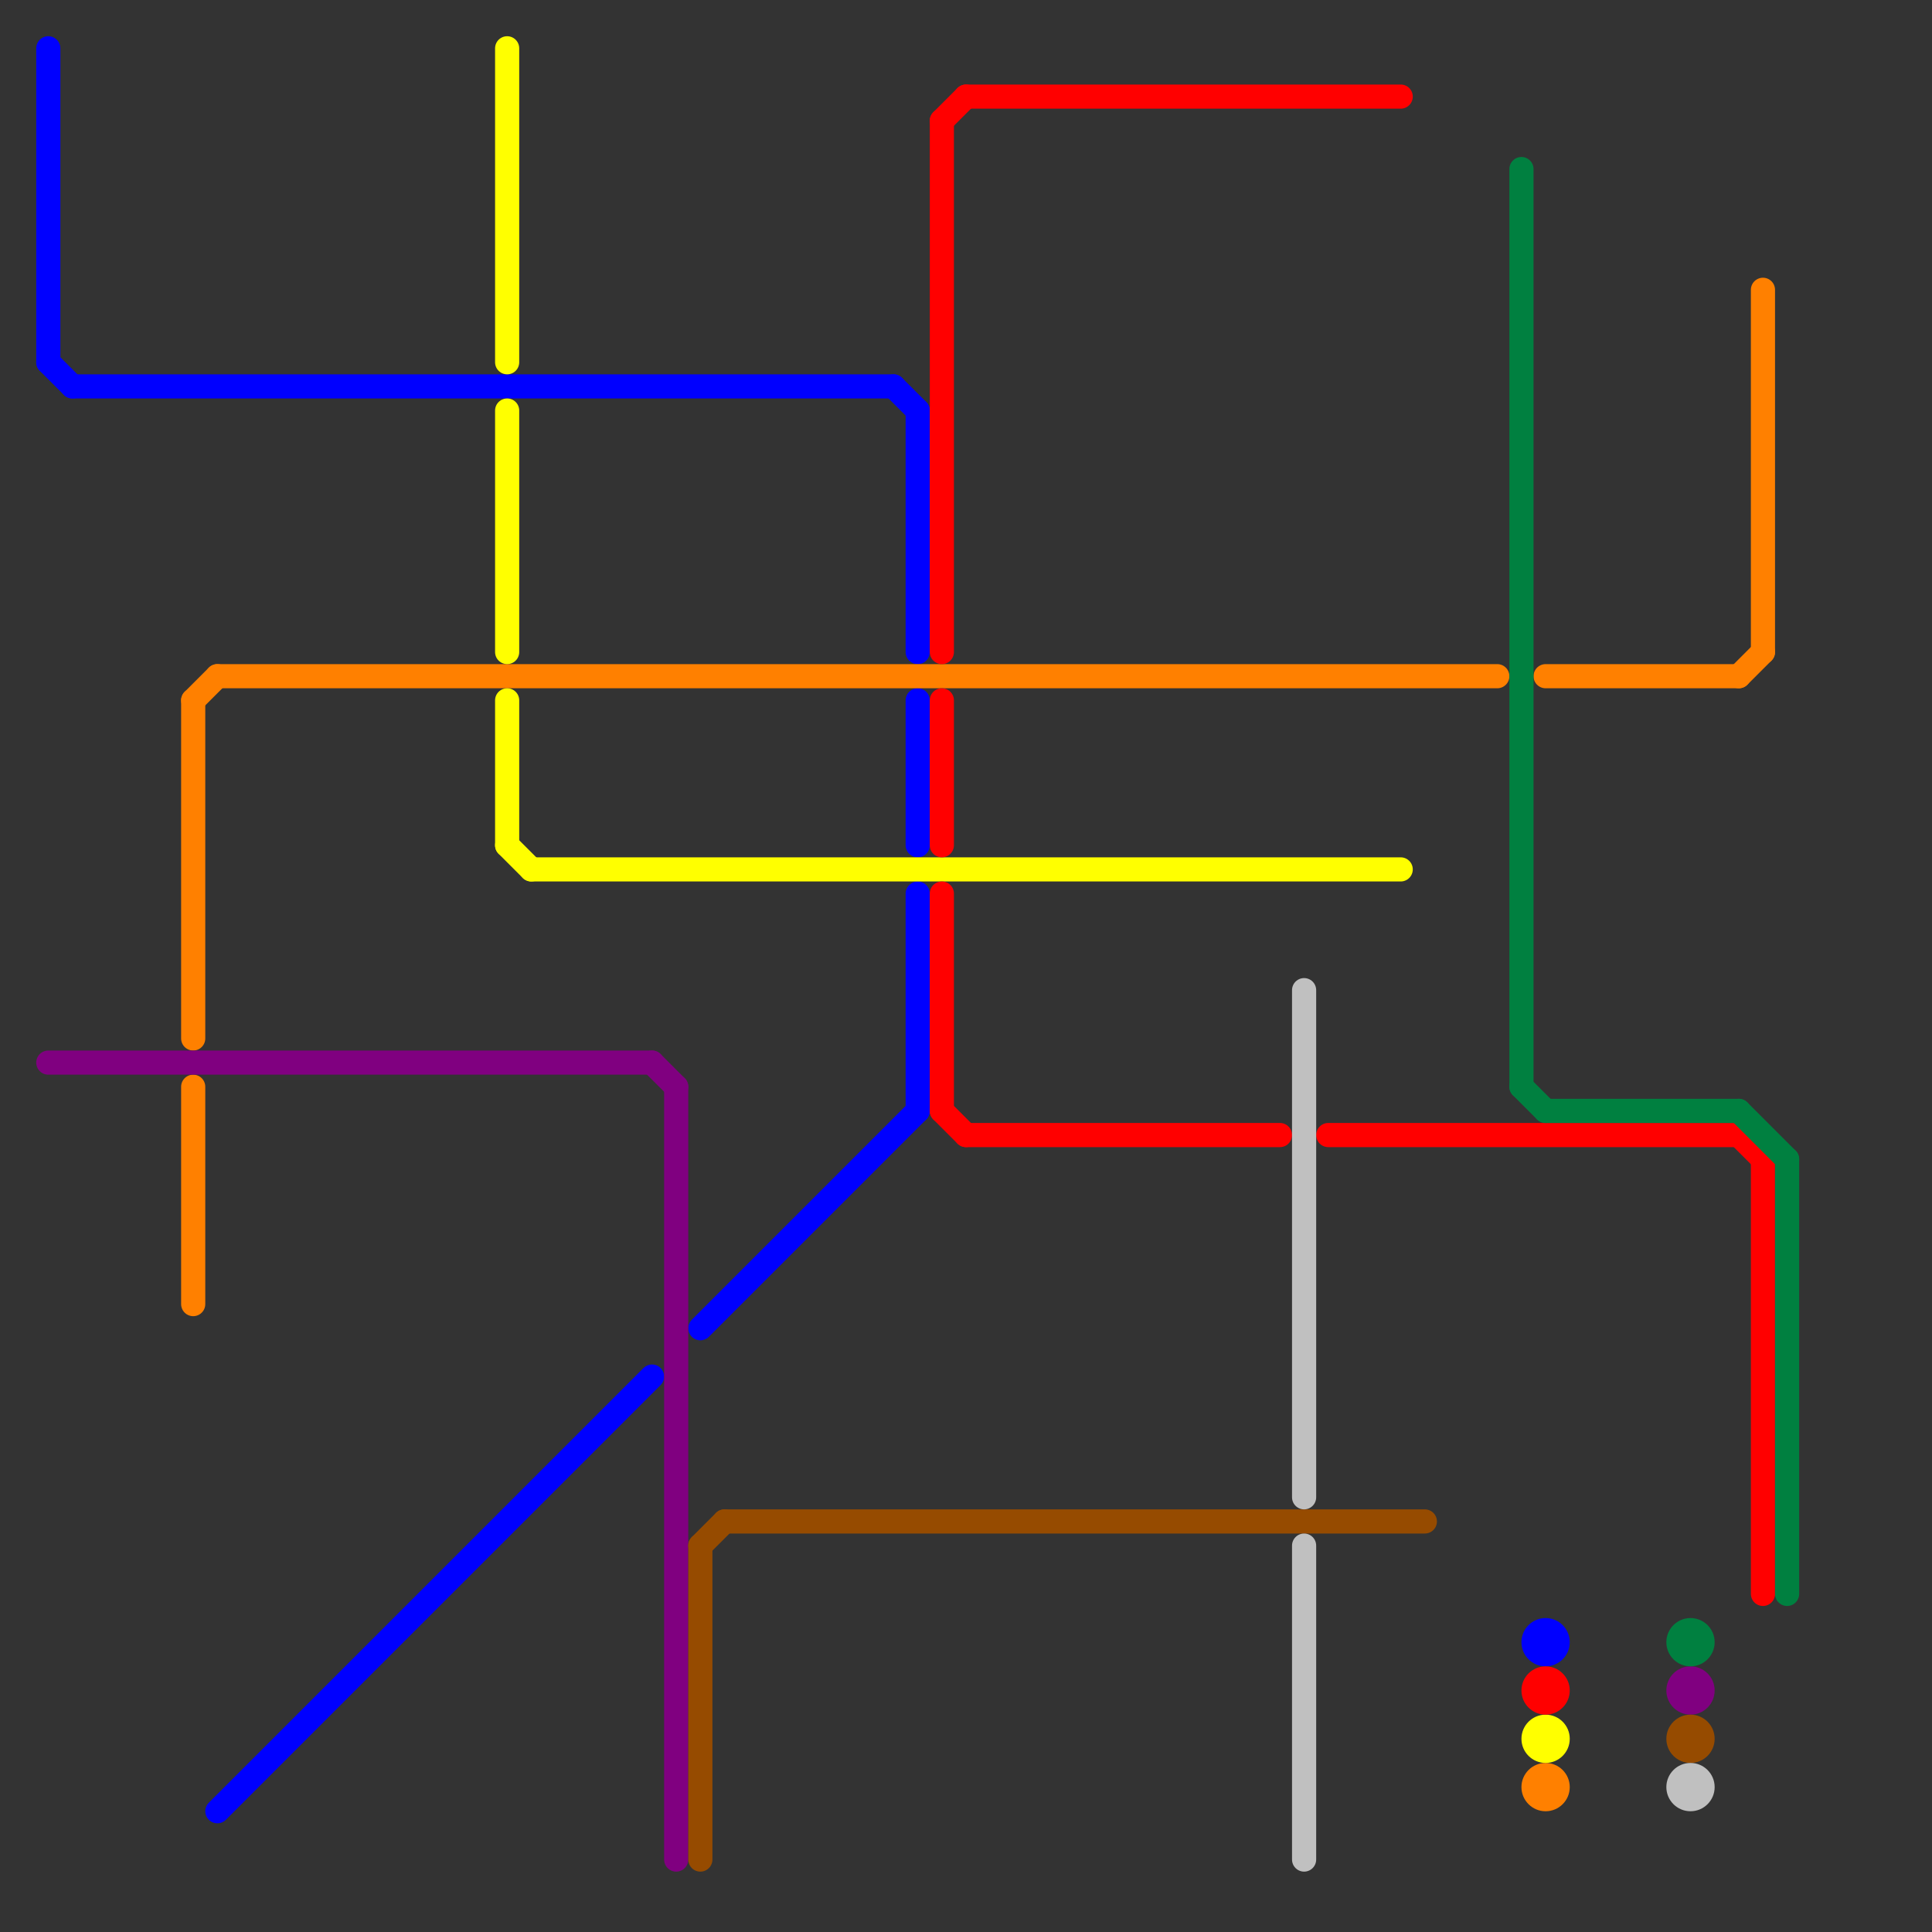 
<svg version="1.1" xmlns="http://www.w3.org/2000/svg" viewBox="0 0 80 80">
<rect x="0" y="0" width="80" height="80" fill="#333333" stroke="none"/>
<style>text { font: 1px Helvetica; font-weight: 600; white-space: pre; dominant-baseline: central; } line { stroke-width: 1; fill: none; stroke-linecap: round; stroke-linejoin: round; } .c0 { stroke: #0000ff } .c1 { stroke: #ff8000 } .c2 { stroke: #800080 } .c3 { stroke: #ffff00 } .c4 { stroke: #964b00 } .c5 { stroke: #ff0000 } .c6 { stroke: #c0c0c0 } .c7 { stroke: #008040 }</style><defs><g id="wm-xf"><circle r="1.2" fill="#000"/><circle r="0.9" fill="#fff"/><circle r="0.6" fill="#000"/><circle r="0.3" fill="#fff"/></g><g id="wm"><circle r="0.6" fill="#000"/><circle r="0.3" fill="#fff"/></g></defs><line class="c0" x1="2" y1="15" x2="3" y2="16"/><line class="c0" x1="38" y1="37" x2="38" y2="46"/><line class="c0" x1="37" y1="16" x2="38" y2="17"/><line class="c0" x1="2" y1="2" x2="2" y2="15"/><line class="c0" x1="3" y1="16" x2="37" y2="16"/><line class="c0" x1="38" y1="17" x2="38" y2="27"/><line class="c0" x1="9" y1="75" x2="27" y2="57"/><line class="c0" x1="29" y1="55" x2="38" y2="46"/><line class="c0" x1="38" y1="29" x2="38" y2="35"/><circle cx="64" cy="68" r="1" fill="#0000ff" /><line class="c1" x1="72" y1="28" x2="73" y2="27"/><line class="c1" x1="9" y1="28" x2="62" y2="28"/><line class="c1" x1="8" y1="45" x2="8" y2="54"/><line class="c1" x1="73" y1="12" x2="73" y2="27"/><line class="c1" x1="64" y1="28" x2="72" y2="28"/><line class="c1" x1="8" y1="29" x2="8" y2="43"/><line class="c1" x1="8" y1="29" x2="9" y2="28"/><circle cx="64" cy="74" r="1" fill="#ff8000" /><line class="c2" x1="27" y1="44" x2="28" y2="45"/><line class="c2" x1="28" y1="45" x2="28" y2="77"/><line class="c2" x1="2" y1="44" x2="27" y2="44"/><circle cx="70" cy="70" r="1" fill="#800080" /><line class="c3" x1="21" y1="2" x2="21" y2="15"/><line class="c3" x1="21" y1="35" x2="22" y2="36"/><line class="c3" x1="21" y1="17" x2="21" y2="27"/><line class="c3" x1="22" y1="36" x2="58" y2="36"/><line class="c3" x1="21" y1="29" x2="21" y2="35"/><circle cx="64" cy="72" r="1" fill="#ffff00" /><line class="c4" x1="30" y1="63" x2="59" y2="63"/><line class="c4" x1="29" y1="64" x2="29" y2="77"/><line class="c4" x1="29" y1="64" x2="30" y2="63"/><circle cx="70" cy="72" r="1" fill="#964b00" /><line class="c5" x1="40" y1="4" x2="58" y2="4"/><line class="c5" x1="39" y1="46" x2="40" y2="47"/><line class="c5" x1="39" y1="29" x2="39" y2="35"/><line class="c5" x1="73" y1="48" x2="73" y2="66"/><line class="c5" x1="40" y1="47" x2="53" y2="47"/><line class="c5" x1="39" y1="5" x2="39" y2="27"/><line class="c5" x1="39" y1="5" x2="40" y2="4"/><line class="c5" x1="72" y1="47" x2="73" y2="48"/><line class="c5" x1="55" y1="47" x2="72" y2="47"/><line class="c5" x1="39" y1="37" x2="39" y2="46"/><circle cx="64" cy="70" r="1" fill="#ff0000" /><line class="c6" x1="54" y1="64" x2="54" y2="77"/><line class="c6" x1="54" y1="41" x2="54" y2="62"/><circle cx="70" cy="74" r="1" fill="#c0c0c0" /><line class="c7" x1="72" y1="46" x2="74" y2="48"/><line class="c7" x1="74" y1="48" x2="74" y2="66"/><line class="c7" x1="64" y1="46" x2="72" y2="46"/><line class="c7" x1="63" y1="45" x2="64" y2="46"/><line class="c7" x1="63" y1="7" x2="63" y2="45"/><circle cx="70" cy="68" r="1" fill="#008040" />
</svg>
